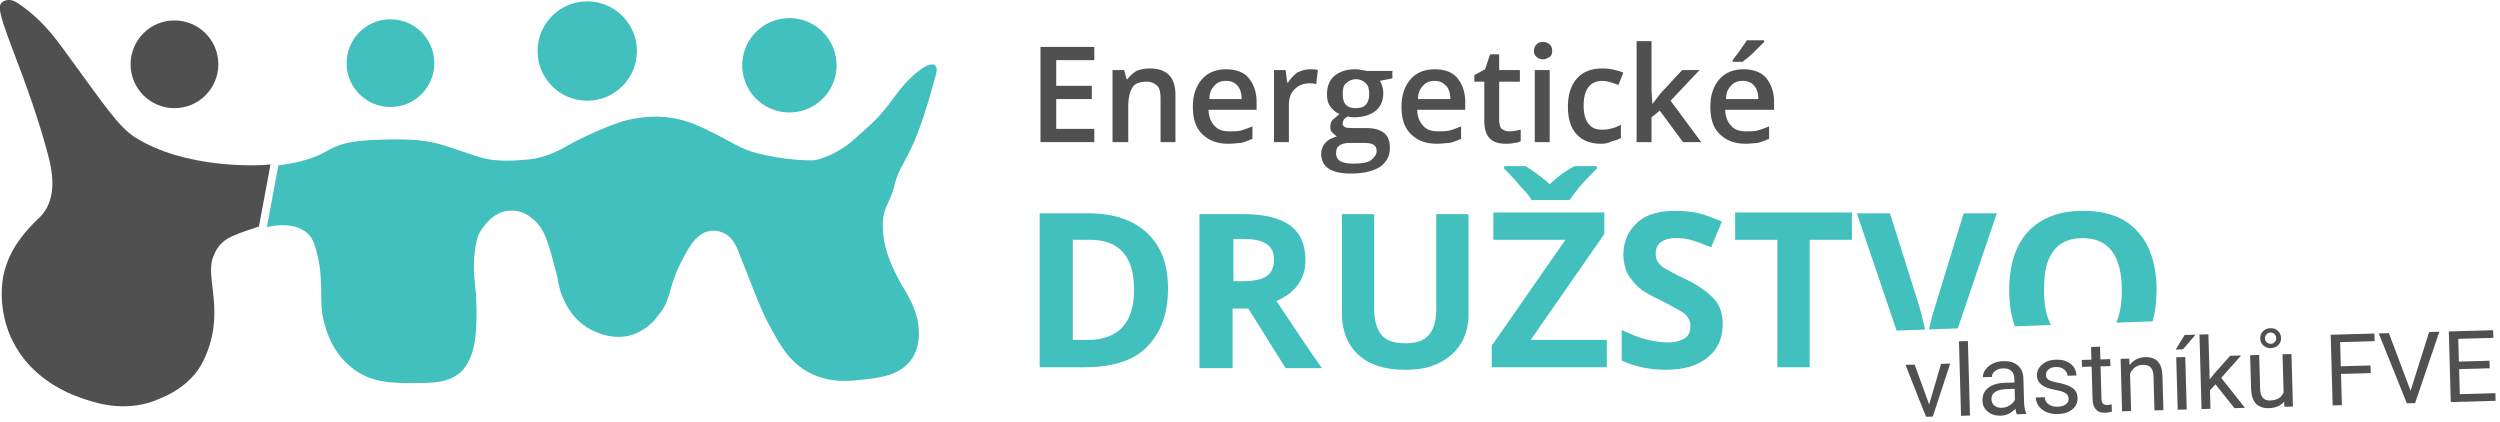 <?xml version="1.0" encoding="UTF-8" standalone="no"?>
<!DOCTYPE svg PUBLIC "-//W3C//DTD SVG 1.1//EN" "http://www.w3.org/Graphics/SVG/1.1/DTD/svg11.dtd">
<svg width="100%" height="100%" viewBox="0 0 302 51" version="1.1" xmlns="http://www.w3.org/2000/svg" xmlns:xlink="http://www.w3.org/1999/xlink" xml:space="preserve" xmlns:serif="http://www.serif.com/" style="fill-rule:evenodd;clip-rule:evenodd;stroke-linejoin:round;stroke-miterlimit:2;">
    <g transform="matrix(1.12,0,0,1,-18.26,51.805)">
        <g transform="matrix(0.893,0,0,1,-132.495,-374.938)">
            <path d="M298.8,340.3L292.3,340.3L292.3,328.8L298.8,328.8L298.8,330.4L294.2,330.4L294.2,333.5L298.5,333.5L298.5,335.1L294.2,335.1L294.2,338.7L298.8,338.7L298.8,340.3Z" style="fill:rgb(80,80,80);fill-rule:nonzero;"/>
            <path d="M308.7,340.3L306.8,340.3L306.8,335C306.8,334.3 306.7,333.8 306.4,333.5C306.1,333.2 305.7,333 305.1,333C304.3,333 303.7,333.2 303.4,333.7C303.1,334.2 302.9,334.9 302.9,336L302.9,340.3L301,340.3L301,331.6L302.4,331.6L302.7,332.7L302.8,332.7C303.1,332.3 303.4,332 303.9,331.7C304.4,331.5 304.9,331.4 305.5,331.4C307.6,331.4 308.6,332.5 308.6,334.6L308.6,340.3L308.7,340.3Z" style="fill:rgb(80,80,80);fill-rule:nonzero;"/>
            <path d="M315,340.5C313.6,340.5 312.6,340.1 311.8,339.3C311,338.5 310.7,337.4 310.7,336C310.7,334.6 311.1,333.5 311.8,332.7C312.5,331.9 313.5,331.5 314.7,331.5C315.8,331.5 316.8,331.8 317.4,332.5C318,333.2 318.4,334.2 318.4,335.4L318.4,336.4L312.6,336.4C312.6,337.2 312.9,337.9 313.3,338.3C313.7,338.8 314.3,339 315.1,339C315.6,339 316.1,339 316.5,338.9C316.9,338.8 317.4,338.6 317.9,338.4L317.9,339.9C317.4,340.1 317,340.3 316.5,340.4C316.2,340.4 315.6,340.5 315,340.5ZM314.7,332.9C314.1,332.9 313.6,333.1 313.3,333.5C312.9,333.9 312.7,334.4 312.7,335.1L316.6,335.1C316.6,334.4 316.4,333.8 316.1,333.5C315.8,333.1 315.3,332.9 314.7,332.9Z" style="fill:rgb(80,80,80);fill-rule:nonzero;"/>
            <path d="M324.9,331.5C325.3,331.5 325.6,331.5 325.8,331.6L325.6,333.3C325.3,333.2 325.1,333.2 324.8,333.2C324.1,333.2 323.5,333.4 323,333.9C322.5,334.4 322.3,335 322.3,335.8L322.3,340.3L320.5,340.3L320.5,331.6L321.9,331.6L322.1,333.1L322.2,333.1C322.5,332.6 322.9,332.2 323.3,331.9C323.9,331.6 324.4,331.5 324.9,331.5Z" style="fill:rgb(80,80,80);fill-rule:nonzero;"/>
            <path d="M334.8,331.6L334.8,332.6L333.3,332.9C333.4,333.1 333.5,333.3 333.6,333.6C333.7,333.9 333.7,334.2 333.7,334.4C333.7,335.3 333.4,336 332.8,336.5C332.2,337 331.3,337.3 330.2,337.3C329.9,337.3 329.7,337.3 329.4,337.2C329,337.4 328.8,337.7 328.8,338.1C328.8,338.3 328.9,338.4 329.1,338.5C329.3,338.6 329.6,338.6 330.1,338.6L331.6,338.6C332.6,338.6 333.3,338.8 333.8,339.2C334.3,339.6 334.5,340.2 334.5,341C334.5,342 334.1,342.7 333.3,343.3C332.5,343.8 331.3,344.1 329.8,344.1C328.6,344.1 327.7,343.9 327.1,343.5C326.5,343.1 326.2,342.5 326.2,341.7C326.2,341.2 326.4,340.7 326.7,340.4C327,340 327.5,339.8 328.1,339.6C327.9,339.5 327.7,339.3 327.5,339.1C327.3,338.9 327.3,338.6 327.3,338.4C327.3,338.1 327.4,337.8 327.6,337.6C327.8,337.4 328.1,337.2 328.4,336.9C327.9,336.7 327.6,336.4 327.3,336C327,335.6 326.9,335.1 326.9,334.5C326.9,333.6 327.2,332.8 327.8,332.3C328.4,331.8 329.2,331.5 330.3,331.5C330.5,331.5 330.8,331.5 331.1,331.6C331.4,331.6 331.6,331.7 331.7,331.7L334.8,331.7L334.8,331.6ZM328,341.7C328,342.1 328.2,342.4 328.5,342.6C328.9,342.8 329.4,342.9 330,342.9C331,342.9 331.8,342.8 332.2,342.5C332.6,342.2 332.9,341.8 332.9,341.4C332.9,341 332.8,340.8 332.5,340.6C332.2,340.4 331.7,340.4 331,340.4L329.6,340.4C329.1,340.4 328.6,340.5 328.3,340.8C328.1,340.9 328,341.3 328,341.7ZM328.8,334.5C328.8,335 328.9,335.5 329.2,335.8C329.5,336.1 329.9,336.2 330.4,336.2C331.5,336.2 332,335.6 332,334.5C332,333.9 331.9,333.5 331.6,333.2C331.3,332.9 330.9,332.7 330.4,332.7C329.9,332.7 329.5,332.9 329.2,333.2C328.9,333.4 328.8,333.9 328.8,334.5Z" style="fill:rgb(80,80,80);fill-rule:nonzero;"/>
            <path d="M340.2,340.5C338.8,340.5 337.8,340.1 337,339.3C336.2,338.5 335.9,337.4 335.9,336C335.9,334.6 336.3,333.5 337,332.7C337.7,331.9 338.7,331.5 339.9,331.5C341,331.5 342,331.8 342.6,332.5C343.2,333.2 343.6,334.2 343.6,335.4L343.6,336.4L337.8,336.4C337.8,337.2 338.1,337.9 338.5,338.3C338.9,338.8 339.5,339 340.3,339C340.8,339 341.3,339 341.7,338.9C342.1,338.8 342.6,338.6 343.1,338.4L343.1,339.9C342.6,340.1 342.2,340.3 341.7,340.4C341.3,340.4 340.8,340.5 340.2,340.5ZM339.9,332.9C339.3,332.9 338.8,333.1 338.5,333.5C338.1,333.9 337.9,334.4 337.9,335.1L341.8,335.1C341.8,334.4 341.6,333.8 341.3,333.5C340.9,333.1 340.5,332.9 339.9,332.9Z" style="fill:rgb(80,80,80);fill-rule:nonzero;"/>
            <path d="M348.9,339C349.4,339 349.8,338.9 350.3,338.8L350.3,340.2C350.1,340.3 349.8,340.4 349.5,340.4C349.2,340.5 348.8,340.5 348.5,340.5C346.7,340.5 345.9,339.6 345.9,337.7L345.9,333L344.7,333L344.7,332.2L346,331.5L346.6,329.7L347.7,329.7L347.7,331.6L350.2,331.6L350.2,333L347.7,333L347.7,337.7C347.7,338.1 347.8,338.5 348,338.7C348.3,338.9 348.6,339 348.9,339Z" style="fill:rgb(80,80,80);fill-rule:nonzero;"/>
            <path d="M351.9,329.3C351.9,329 352,328.7 352.2,328.5C352.4,328.3 352.6,328.2 353,328.2C353.3,328.2 353.6,328.3 353.8,328.5C354,328.7 354.1,328.9 354.1,329.3C354.1,329.6 354,329.9 353.8,330C353.6,330.1 353.4,330.3 353,330.3C352.7,330.3 352.4,330.2 352.2,330C352,329.8 351.9,329.7 351.9,329.3ZM353.9,340.3L352,340.3L352,331.6L353.8,331.6L353.8,340.3L353.9,340.3Z" style="fill:rgb(80,80,80);fill-rule:nonzero;"/>
            <path d="M360,340.5C358.7,340.5 357.7,340.1 357,339.3C356.3,338.5 356,337.4 356,336C356,334.5 356.4,333.4 357.1,332.6C357.8,331.8 358.8,331.4 360.2,331.4C361.1,331.4 361.9,331.6 362.7,331.9L362.1,333.4C361.3,333.1 360.7,332.9 360.2,332.9C358.7,332.9 357.9,333.9 357.9,335.9C357.9,336.9 358.1,337.6 358.5,338.1C358.9,338.6 359.4,338.8 360.1,338.8C360.9,338.8 361.7,338.6 362.4,338.2L362.4,339.8C362.1,340 361.7,340.1 361.3,340.2C361,340.4 360.5,340.5 360,340.5Z" style="fill:rgb(80,80,80);fill-rule:nonzero;"/>
            <path d="M366.2,335.7L367.2,334.4L369.8,331.6L371.9,331.6L368.4,335.3L372.1,340.3L369.9,340.3L367.1,336.5L366.1,337.3L366.1,340.3L364.3,340.3L364.3,328.1L366.1,328.1L366.1,334.1L366.2,335.7Z" style="fill:rgb(80,80,80);fill-rule:nonzero;"/>
            <path d="M377.5,340.5C376.1,340.5 375.1,340.1 374.3,339.3C373.5,338.5 373.2,337.4 373.2,336C373.2,334.6 373.6,333.5 374.3,332.7C375,331.9 376,331.5 377.2,331.5C378.3,331.5 379.3,331.8 379.9,332.5C380.5,333.2 380.9,334.2 380.9,335.4L380.9,336.4L375,336.4C375,337.2 375.3,337.9 375.7,338.3C376.1,338.8 376.7,339 377.5,339C378,339 378.5,339 378.9,338.9C379.3,338.8 379.8,338.6 380.3,338.4L380.3,339.9C379.8,340.1 379.4,340.3 378.9,340.4C378.6,340.4 378,340.5 377.5,340.5ZM377.1,332.9C376.5,332.9 376,333.1 375.7,333.5C375.3,333.9 375.1,334.4 375.1,335.1L379,335.1C379,334.4 378.8,333.8 378.5,333.5C378.2,333.1 377.7,332.9 377.1,332.9ZM375.9,330.6L375.9,330.4C376.2,330 376.5,329.6 376.8,329.2C377.1,328.7 377.4,328.4 377.6,328L379.7,328L379.7,328.2C379.4,328.5 379,328.9 378.5,329.4C378,329.9 377.5,330.3 377.1,330.6L375.9,330.6Z" style="fill:rgb(80,80,80);fill-rule:nonzero;"/>
        </g>
        <g transform="matrix(0.893,0,0,1,-132.495,-374.938)">
            <path d="M374.7,362.3C374.7,364 374.1,365.3 372.9,366.3C371.7,367.3 370,367.8 367.8,367.8C365.8,367.8 364.1,367.4 362.5,366.7L362.5,363C363.8,363.6 364.8,364 365.7,364.2C366.6,364.4 367.4,364.5 368.1,364.5C369,364.5 369.6,364.3 370.1,364C370.6,363.7 370.8,363.2 370.8,362.5C370.8,362.1 370.7,361.8 370.5,361.5C370.3,361.2 370,360.9 369.6,360.7C369.2,360.5 368.4,360 367.2,359.4C366.1,358.9 365.2,358.4 364.6,357.9C364,357.4 363.6,356.8 363.2,356.2C362.9,355.5 362.7,354.8 362.7,353.9C362.7,352.3 363.3,351 364.4,350C365.5,349 367.1,348.6 369,348.6C370,348.6 370.9,348.7 371.8,348.9C372.7,349.1 373.6,349.5 374.6,349.9L373.3,353C372.3,352.6 371.5,352.3 370.8,352.1C370.1,351.9 369.5,351.9 368.9,351.9C368.2,351.9 367.6,352.1 367.2,352.4C366.8,352.7 366.6,353.2 366.6,353.8C366.6,354.1 366.7,354.5 366.8,354.7C367,355 367.2,355.2 367.6,355.5C368,355.7 368.8,356.2 370.1,356.8C371.8,357.6 373,358.5 373.7,359.3C374.4,360.1 374.7,361.1 374.7,362.3ZM332.6,360.4C332.6,361.8 332.9,362.9 333.5,363.6C334.1,364.3 335,364.6 336.4,364.6C337.7,364.6 338.6,364.3 339.2,363.6C339.8,362.9 340.1,361.9 340.1,360.4L340.1,349L344,349L344,361C344,362.4 343.7,363.6 343.1,364.6C342.5,365.6 341.6,366.4 340.4,367C339.2,367.6 337.9,367.8 336.3,367.8C333.9,367.8 332,367.2 330.7,366C329.4,364.8 328.7,363.1 328.7,361L328.7,349L332.6,349L332.6,360.4ZM315.5,360.4L315.5,367.6L311.5,367.6L311.5,349L316.9,349C319.4,349 321.3,349.5 322.5,350.4C323.7,351.3 324.3,352.7 324.3,354.6C324.3,355.7 324,356.7 323.4,357.5C322.8,358.4 321.9,359 320.8,359.5C323.6,363.7 325.4,366.4 326.3,367.6L321.9,367.6L317.4,360.4L315.5,360.4ZM307.7,358C307.7,361.1 306.8,363.4 305.1,365.1C303.4,366.8 300.8,367.5 297.5,367.5L292.2,367.5L292.2,348.9L298.1,348.9C301.1,348.9 303.5,349.7 305.2,351.3C306.9,352.9 307.7,355.1 307.7,358ZM390.3,352.1L385.2,352.1L385.2,367.5L381.3,367.5L381.3,352.1L376.2,352.1L376.2,348.8L390.3,348.8L390.3,352.1ZM360.7,367.5L346.8,367.5L346.8,364.9L355.7,352.1L347,352.1L347,348.8L360.4,348.8L360.4,351.4L351.5,364.2L360.7,364.2L360.7,367.5ZM303.6,358.1C303.6,354.1 301.8,352.1 298.3,352.1L296.2,352.1L296.2,364.2L297.9,364.2C301.7,364.2 303.6,362.2 303.6,358.1ZM395.698,363.067L390.9,348.9L394.9,348.9L398.4,360C398.6,360.7 398.8,361.4 399,362.3C399.052,362.535 399.097,362.749 399.138,362.943L395.698,363.067ZM403.092,362.8L399.608,362.926C399.773,362.157 400.029,361.174 400.4,360L403.8,348.9L407.8,348.9L403.092,362.8ZM409.983,362.551C409.533,361.313 409.3,359.873 409.3,358.2C409.3,355.1 410.1,352.7 411.6,351.1C413.1,349.5 415.3,348.6 418.2,348.6C421.1,348.6 423.3,349.4 424.8,351.1C426.3,352.7 427.1,355.1 427.1,358.2C427.1,359.595 426.938,360.849 426.623,361.951L422.225,362.11C422.679,361.117 422.9,359.813 422.9,358.2C422.9,354 421.3,351.9 418.2,351.9C416.6,351.9 415.4,352.4 414.6,353.5C413.8,354.6 413.5,356.1 413.5,358.2C413.5,359.975 413.786,361.393 414.358,362.394L409.983,362.551ZM315.6,352L315.6,357.1L316.8,357.1C318,357.1 319,356.9 319.6,356.5C320.2,356.1 320.5,355.4 320.5,354.5C320.5,353.6 320.2,353 319.6,352.6C319,352.2 318.1,352 316.8,352L315.6,352ZM359.5,343.2L359.5,343.5C358.8,344.2 358.1,344.9 357.5,345.6C356.9,346.3 356.5,346.9 356.2,347.3L351.6,347.3C351.4,346.9 351,346.4 350.5,345.9C350,345.3 349.3,344.5 348.3,343.5L348.3,343.2L350.9,343.2C352.1,344 353.1,344.7 353.8,345.4C354.5,344.7 355.5,343.9 356.8,343.2L359.5,343.2Z" style="fill:rgb(65,192,189);fill-rule:nonzero;"/>
        </g>
        <g transform="matrix(0.893,0,0,1,-131.91,-374.939)">
            <g transform="matrix(0.973,-0.23,0.23,0.973,-70.319,57.812)">
                <circle cx="213.1" cy="330.9" r="5.3" style="fill:rgb(65,192,189);"/>
            </g>
            <g transform="matrix(0.987,-0.16,0.16,0.987,-49.644,46.149)">
                <circle cx="261.4" cy="331" r="5.7" style="fill:rgb(65,192,189);"/>
            </g>
            <g>
                <circle cx="236.9" cy="329.3" r="6" style="fill:rgb(65,192,189);"/>
            </g>
            <g>
                <path d="M275.6,341.9C276.6,340 277.6,337.4 279,332.2C279.2,331.5 279.1,331.2 278.9,331C278.2,330.5 276,332.1 274.1,334.7C272,337.6 271.2,338.1 269.1,340C267.1,341.8 264.9,342.4 264.3,342.5C263.9,342.5 260.9,342.6 256.9,341.5C254.9,340.9 253.5,339.7 250,338.2C246.4,336.7 243.3,337.3 241.9,337.6C240,338 235.9,339.9 234.4,340.8C232.7,341.8 231,342.3 229.8,342.4C225.7,342.8 224.5,342.3 223.2,341.9C219.2,340.6 218.2,339.8 212.1,340C204.2,340.2 207.2,342 199.8,343.1L199.6,343.1L198.2,350.6C198.3,350.6 198.4,350.5 198.5,350.5C198.6,350.5 201,349.9 202.7,351C203.3,351.4 203.8,351.9 204.2,353.5C205.2,357.3 204.4,359.2 205.1,362C205.3,362.8 206,365.6 208.4,367.5C210.7,369.4 213.4,369.4 215.4,369.4C217.9,369.4 220,369.5 221.6,368.1C223.5,366.3 223.6,363 223.5,359.6C223.5,357.9 223,356.2 223.3,353.7C223.5,352 223.7,351.4 224.4,350.5C224.7,350.1 225.7,348.8 227.3,348.6C228.8,348.4 229.9,349.2 230.2,349.5C231.6,350.5 232.1,352.1 232.9,355.1C233.6,357.6 233.4,358 234.1,359.4C234.5,360.3 235.3,361.7 236.9,362.7C237.6,363.1 239.5,364.2 241.9,363.7C243.9,363.2 245,361.9 245.5,361.2C247.2,359.2 246.5,357.9 248.6,354.1C249.6,352.2 250.4,351.4 251.4,351.1C252.1,350.9 252.9,351 253.6,351.4C254.5,351.9 254.8,352.8 255,353.1C256.5,356.8 257.8,360.6 259.2,363C260.2,364.8 261.3,366.9 263.8,368.2C266.2,369.4 268.5,369.2 270,369C272.2,368.8 274.7,368.5 276.1,366.5C277.5,364.4 276.8,361.8 276.7,361.4C276.4,360.3 275.8,359 274.9,357.6C273.7,355.4 272.5,353 272.6,350C272.7,348.4 273.1,348.1 273.8,346.3C274.3,344.3 274.4,344.1 275.6,341.9Z" style="fill:rgb(65,192,189);fill-rule:nonzero;"/>
            </g>
        </g>
        <g transform="matrix(0.893,0,0,1,-132.495,-374.938)">
            <g>
                <circle cx="187.7" cy="330.9" r="5.3" style="fill:rgb(80,80,80);"/>
            </g>
            <g>
                <path d="M182.9,339.7C180.9,338.4 179,335.5 175.4,330.6C174.1,328.9 172.2,325.7 168.6,323.4C167.6,322.8 166.6,323.3 166.6,324C166.6,325 167.3,326.8 168,328.7C170,333.9 171.3,337.7 172.2,341C172.7,342.8 174,347 171.3,349.5C167.9,352.7 167.3,355.2 167,356.6C166.4,360.2 167.6,363.3 168.1,364.2C170.6,369.4 175.8,371 177,371.4C178.5,371.9 182.1,373 185.9,371.3C186.6,371 189.7,369.8 191.2,366.7C194,360.9 191.3,356.7 192.4,354.1C193.2,352.1 194.2,351.7 197.9,350.5L199.3,343C197.6,343.2 188.9,343.5 182.9,339.7Z" style="fill:rgb(80,80,80);fill-rule:nonzero;"/>
            </g>
        </g>
        <g transform="matrix(0.893,-0.028,0.025,1,-90.685,-396.626)">
            <g transform="matrix(12,0,0,12,338.609,404.718)">
                <path d="M0.243,-0.123L0.374,-0.528L0.466,-0.528L0.276,-0L0.208,-0L0.016,-0.528L0.108,-0.528L0.243,-0.123Z" style="fill:rgb(80,80,80);fill-rule:nonzero;"/>
            </g>
            <g transform="matrix(12,0,0,12,344.421,404.718)">
                <rect x="0.076" y="-0.75" width="0.09" height="0.75" style="fill:rgb(80,80,80);fill-rule:nonzero;"/>
            </g>
            <g transform="matrix(12,0,0,12,347.333,404.718)">
                <path d="M0.395,-0C0.389,-0.01 0.385,-0.029 0.382,-0.056C0.34,-0.012 0.29,0.01 0.231,0.01C0.179,0.01 0.137,-0.005 0.103,-0.034C0.07,-0.064 0.053,-0.101 0.053,-0.146C0.053,-0.201 0.074,-0.244 0.116,-0.275C0.158,-0.305 0.217,-0.32 0.292,-0.32L0.38,-0.32L0.38,-0.362C0.38,-0.393 0.371,-0.419 0.352,-0.437C0.333,-0.456 0.305,-0.465 0.269,-0.465C0.236,-0.465 0.209,-0.457 0.188,-0.441C0.166,-0.425 0.155,-0.405 0.155,-0.382L0.064,-0.382C0.064,-0.408 0.073,-0.434 0.092,-0.458C0.111,-0.483 0.136,-0.502 0.168,-0.517C0.2,-0.531 0.236,-0.538 0.274,-0.538C0.335,-0.538 0.382,-0.523 0.417,-0.492C0.451,-0.462 0.469,-0.42 0.471,-0.367L0.471,-0.124C0.471,-0.075 0.477,-0.036 0.489,-0.008L0.489,-0L0.395,-0ZM0.245,-0.069C0.273,-0.069 0.3,-0.076 0.325,-0.091C0.351,-0.105 0.369,-0.125 0.38,-0.148L0.38,-0.256L0.31,-0.256C0.199,-0.256 0.144,-0.224 0.144,-0.159C0.144,-0.131 0.153,-0.109 0.172,-0.093C0.191,-0.077 0.215,-0.069 0.245,-0.069Z" style="fill:rgb(80,80,80);fill-rule:nonzero;"/>
            </g>
            <g transform="matrix(12,0,0,12,353.861,404.718)">
                <path d="M0.376,-0.14C0.376,-0.165 0.367,-0.184 0.348,-0.197C0.33,-0.211 0.298,-0.222 0.252,-0.232C0.206,-0.242 0.17,-0.253 0.143,-0.267C0.116,-0.281 0.097,-0.297 0.084,-0.316C0.071,-0.335 0.064,-0.357 0.064,-0.383C0.064,-0.427 0.083,-0.463 0.119,-0.493C0.156,-0.523 0.203,-0.538 0.26,-0.538C0.32,-0.538 0.368,-0.523 0.406,-0.492C0.443,-0.461 0.461,-0.421 0.461,-0.373L0.371,-0.373C0.371,-0.398 0.36,-0.419 0.339,-0.437C0.318,-0.455 0.292,-0.464 0.26,-0.464C0.227,-0.464 0.201,-0.457 0.183,-0.442C0.164,-0.428 0.155,-0.409 0.155,-0.386C0.155,-0.364 0.163,-0.348 0.181,-0.337C0.198,-0.326 0.229,-0.315 0.274,-0.305C0.319,-0.295 0.356,-0.283 0.384,-0.269C0.412,-0.255 0.433,-0.238 0.446,-0.219C0.46,-0.199 0.466,-0.175 0.466,-0.146C0.466,-0.099 0.447,-0.061 0.41,-0.033C0.372,-0.004 0.323,0.01 0.263,0.01C0.22,0.01 0.183,0.002 0.15,-0.013C0.118,-0.028 0.092,-0.049 0.074,-0.075C0.056,-0.102 0.046,-0.131 0.046,-0.163L0.137,-0.163C0.138,-0.132 0.15,-0.108 0.173,-0.091C0.196,-0.073 0.226,-0.064 0.263,-0.064C0.297,-0.064 0.324,-0.071 0.345,-0.085C0.366,-0.099 0.376,-0.117 0.376,-0.14Z" style="fill:rgb(80,80,80);fill-rule:nonzero;"/>
            </g>
            <g transform="matrix(12,0,0,12,360.048,404.718)">
                <path d="M0.191,-0.656L0.191,-0.528L0.29,-0.528L0.29,-0.458L0.191,-0.458L0.191,-0.131C0.191,-0.11 0.195,-0.094 0.204,-0.083C0.213,-0.073 0.228,-0.067 0.249,-0.067C0.259,-0.067 0.274,-0.069 0.292,-0.073L0.292,-0C0.268,0.007 0.245,0.01 0.223,0.01C0.182,0.01 0.152,-0.002 0.131,-0.027C0.111,-0.051 0.101,-0.086 0.101,-0.131L0.101,-0.458L0.004,-0.458L0.004,-0.528L0.101,-0.528L0.101,-0.656L0.191,-0.656Z" style="fill:rgb(80,80,80);fill-rule:nonzero;"/>
            </g>
            <g transform="matrix(12,0,0,12,363.968,404.718)">
                <path d="M0.154,-0.528L0.157,-0.462C0.197,-0.513 0.25,-0.538 0.315,-0.538C0.427,-0.538 0.483,-0.475 0.484,-0.349L0.484,-0L0.394,-0L0.394,-0.35C0.393,-0.388 0.385,-0.416 0.367,-0.434C0.35,-0.452 0.324,-0.461 0.288,-0.461C0.258,-0.461 0.233,-0.454 0.21,-0.438C0.188,-0.422 0.171,-0.402 0.159,-0.376L0.159,-0L0.068,-0L0.068,-0.528L0.154,-0.528Z" style="fill:rgb(80,80,80);fill-rule:nonzero;"/>
            </g>
            <g transform="matrix(12,0,0,12,370.589,404.718)">
                <path d="M0.167,-0L0.076,-0L0.076,-0.528L0.167,-0.528L0.167,-0ZM0.167,-0.75L0.277,-0.75L0.146,-0.606L0.073,-0.606L0.167,-0.75Z" style="fill:rgb(80,80,80);fill-rule:nonzero;"/>
            </g>
            <g transform="matrix(12,0,0,12,373.554,404.718)">
                <path d="M0.216,-0.245L0.159,-0.186L0.159,-0L0.069,-0L0.069,-0.75L0.159,-0.75L0.159,-0.296L0.208,-0.354L0.372,-0.528L0.482,-0.528L0.276,-0.308L0.506,-0L0.4,-0L0.216,-0.245Z" style="fill:rgb(80,80,80);fill-rule:nonzero;"/>
            </g>
            <g transform="matrix(12,0,0,12,379.636,404.718)">
                <path d="M0.395,-0.052C0.359,-0.011 0.308,0.01 0.24,0.01C0.183,0.01 0.141,-0.007 0.111,-0.039C0.082,-0.072 0.067,-0.12 0.066,-0.185L0.066,-0.528L0.157,-0.528L0.157,-0.187C0.157,-0.107 0.189,-0.067 0.254,-0.067C0.323,-0.067 0.369,-0.093 0.392,-0.144L0.392,-0.528L0.482,-0.528L0.482,-0L0.396,-0L0.395,-0.052ZM0.382,-0.693C0.382,-0.665 0.372,-0.641 0.352,-0.622C0.331,-0.603 0.306,-0.593 0.277,-0.593C0.247,-0.593 0.222,-0.603 0.202,-0.622C0.182,-0.641 0.172,-0.665 0.172,-0.693C0.172,-0.721 0.182,-0.745 0.202,-0.765C0.222,-0.785 0.247,-0.794 0.277,-0.794C0.307,-0.794 0.332,-0.785 0.352,-0.765C0.372,-0.745 0.382,-0.721 0.382,-0.693ZM0.22,-0.693C0.22,-0.678 0.226,-0.664 0.237,-0.653C0.247,-0.642 0.261,-0.637 0.277,-0.637C0.292,-0.637 0.306,-0.642 0.317,-0.653C0.328,-0.664 0.333,-0.677 0.333,-0.693C0.333,-0.709 0.328,-0.722 0.317,-0.734C0.306,-0.745 0.293,-0.75 0.277,-0.75C0.261,-0.75 0.247,-0.745 0.236,-0.733C0.226,-0.722 0.22,-0.708 0.22,-0.693Z" style="fill:rgb(80,80,80);fill-rule:nonzero;"/>
            </g>
            <g transform="matrix(12,0,0,12,389.222,404.718)">
                <path d="M0.475,-0.314L0.176,-0.314L0.176,-0L0.083,-0L0.083,-0.711L0.523,-0.711L0.523,-0.634L0.176,-0.634L0.176,-0.391L0.475,-0.391L0.475,-0.314Z" style="fill:rgb(80,80,80);fill-rule:nonzero;"/>
            </g>
            <g transform="matrix(12,0,0,12,395.855,404.718)">
                <path d="M0.318,-0.125L0.521,-0.711L0.624,-0.711L0.36,-0L0.277,-0L0.014,-0.711L0.116,-0.711L0.318,-0.125Z" style="fill:rgb(80,80,80);fill-rule:nonzero;"/>
            </g>
            <g transform="matrix(12,0,0,12,403.49,404.718)">
                <path d="M0.484,-0.329L0.176,-0.329L0.176,-0.077L0.534,-0.077L0.534,-0L0.083,-0L0.083,-0.711L0.529,-0.711L0.529,-0.634L0.176,-0.634L0.176,-0.405L0.484,-0.405L0.484,-0.329Z" style="fill:rgb(80,80,80);fill-rule:nonzero;"/>
            </g>
        </g>
    </g>
</svg>
